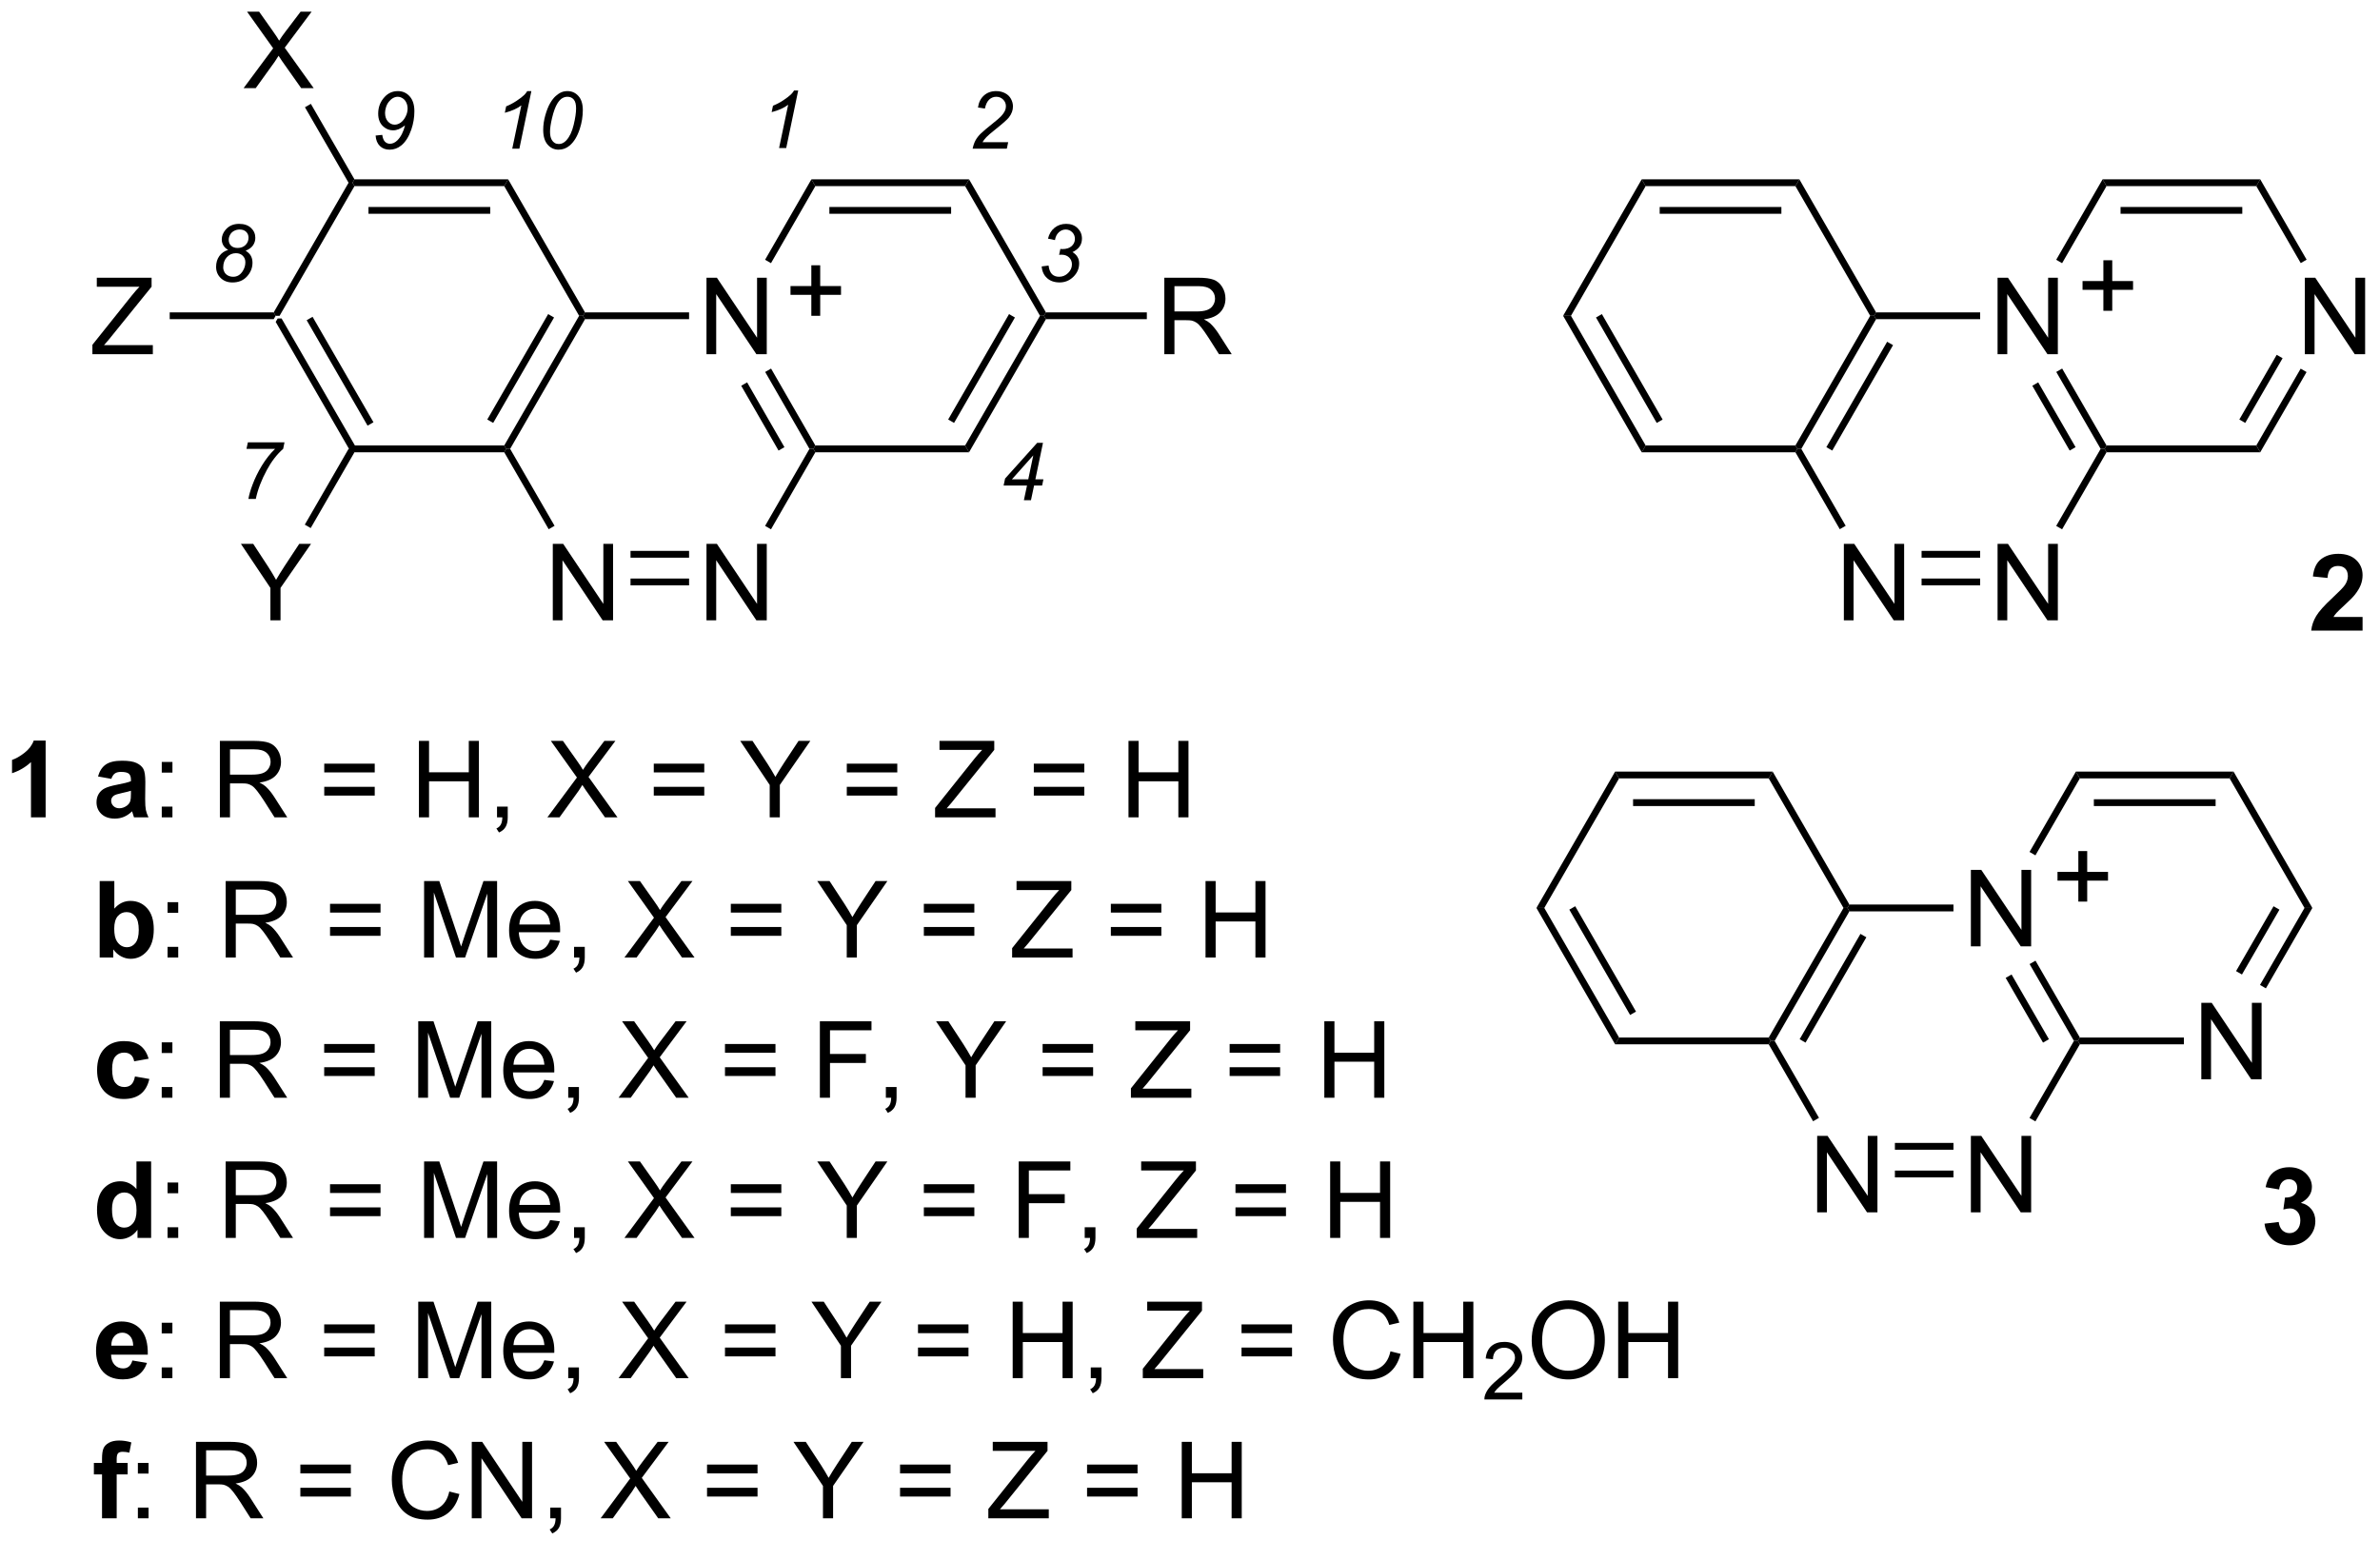 <?xml version="1.0" encoding="UTF-8"?>
<!DOCTYPE svg PUBLIC '-//W3C//DTD SVG 1.0//EN'
          'http://www.w3.org/TR/2001/REC-SVG-20010904/DTD/svg10.dtd'>
<svg stroke-dasharray="none" shape-rendering="auto" xmlns="http://www.w3.org/2000/svg" font-family="'Dialog'" text-rendering="auto" width="90" fill-opacity="1" color-interpolation="auto" color-rendering="auto" preserveAspectRatio="xMidYMid meet" font-size="12px" viewBox="0 0 90 59" fill="black" xmlns:xlink="http://www.w3.org/1999/xlink" stroke="black" image-rendering="auto" stroke-miterlimit="10" stroke-linecap="square" stroke-linejoin="miter" font-style="normal" stroke-width="1" height="59" stroke-dashoffset="0" font-weight="normal" stroke-opacity="1"
><!--Generated by the Batik Graphics2D SVG Generator--><defs id="genericDefs"
  /><g
  ><defs id="defs1"
    ><clipPath clipPathUnits="userSpaceOnUse" id="clipPath1"
      ><path d="M1.284 1.583 L184.526 1.583 L184.526 120.817 L1.284 120.817 L1.284 1.583 Z"
      /></clipPath
      ><clipPath clipPathUnits="userSpaceOnUse" id="clipPath2"
      ><path d="M180.43 243.824 L180.43 359.743 L358.577 359.743 L358.577 243.824 Z"
      /></clipPath
    ></defs
    ><g transform="scale(0.491,0.491) translate(-1.284,-1.583) matrix(1.029,0,0,1.029,-184.307,-249.215)"
    ><path d="M200.995 267.828 L201.142 267.573 L201.437 267.573 L207.044 277.285 L206.897 277.54 L206.602 277.54 ZM203.313 267.701 L207.872 275.596 L208.314 275.341 L203.755 267.446 Z" stroke="none" clip-path="url(#clipPath2)"
    /></g
    ><g transform="matrix(0.505,0,0,0.505,-91.153,-123.18)"
    ><path d="M207.044 277.795 L206.897 277.54 L207.044 277.285 L218.259 277.285 L218.406 277.54 L218.259 277.795 Z" stroke="none" clip-path="url(#clipPath2)"
    /></g
    ><g transform="matrix(0.505,0,0,0.505,-91.153,-123.18)"
    ><path d="M218.701 277.54 L218.406 277.54 L218.259 277.285 L223.866 267.573 L224.161 267.573 L224.308 267.828 ZM217.431 275.596 L221.99 267.701 L221.548 267.446 L216.989 275.341 Z" stroke="none" clip-path="url(#clipPath2)"
    /></g
    ><g transform="matrix(0.505,0,0,0.505,-91.153,-123.18)"
    ><path d="M224.308 267.318 L224.161 267.573 L223.866 267.573 L218.259 257.862 L218.553 257.351 Z" stroke="none" clip-path="url(#clipPath2)"
    /></g
    ><g transform="matrix(0.505,0,0,0.505,-91.153,-123.18)"
    ><path d="M218.553 257.351 L218.259 257.862 L207.044 257.862 L206.897 257.607 L207.044 257.351 ZM217.21 259.423 L208.093 259.423 L208.093 259.933 L217.21 259.933 Z" stroke="none" clip-path="url(#clipPath2)"
    /></g
    ><g transform="matrix(0.505,0,0,0.505,-91.153,-123.18)"
    ><path d="M206.602 257.607 L206.897 257.607 L207.044 257.862 L201.437 267.573 L201.142 267.573 L200.995 267.318 Z" stroke="none" clip-path="url(#clipPath2)"
    /></g
    ><g transform="matrix(0.505,0,0,0.505,-91.153,-123.18)"
    ><path d="M233.404 270.448 L233.404 264.722 L234.183 264.722 L237.191 269.216 L237.191 264.722 L237.917 264.722 L237.917 270.448 L237.139 270.448 L234.131 265.948 L234.131 270.448 L233.404 270.448 Z" stroke="none" clip-path="url(#clipPath2)"
    /></g
    ><g transform="matrix(0.505,0,0,0.505,-91.153,-123.18)"
    ><path d="M224.308 267.828 L224.161 267.573 L224.308 267.318 L232.1 267.318 L232.1 267.828 Z" stroke="none" clip-path="url(#clipPath2)"
    /></g
    ><g transform="matrix(0.505,0,0,0.505,-91.153,-123.18)"
    ><path d="M237.798 271.78 L238.24 271.526 L241.556 277.285 L241.409 277.54 L241.114 277.54 ZM236.004 272.813 L238.799 277.667 L239.241 277.413 L236.446 272.559 Z" stroke="none" clip-path="url(#clipPath2)"
    /></g
    ><g transform="matrix(0.505,0,0,0.505,-91.153,-123.18)"
    ><path d="M241.556 277.795 L241.409 277.54 L241.556 277.285 L252.77 277.285 L253.065 277.795 Z" stroke="none" clip-path="url(#clipPath2)"
    /></g
    ><g transform="matrix(0.505,0,0,0.505,-91.153,-123.18)"
    ><path d="M253.065 277.795 L252.77 277.285 L258.378 267.573 L258.672 267.573 L258.82 267.828 ZM251.943 275.596 L256.501 267.701 L256.059 267.446 L251.501 275.341 Z" stroke="none" clip-path="url(#clipPath2)"
    /></g
    ><g transform="matrix(0.505,0,0,0.505,-91.153,-123.18)"
    ><path d="M258.82 267.318 L258.672 267.573 L258.378 267.573 L252.77 257.862 L253.065 257.351 Z" stroke="none" clip-path="url(#clipPath2)"
    /></g
    ><g transform="matrix(0.505,0,0,0.505,-91.153,-123.18)"
    ><path d="M253.065 257.351 L252.77 257.862 L241.556 257.862 L241.261 257.351 ZM251.722 259.423 L242.606 259.423 L242.606 259.933 L251.722 259.933 Z" stroke="none" clip-path="url(#clipPath2)"
    /></g
    ><g transform="matrix(0.505,0,0,0.505,-91.153,-123.18)"
    ><path d="M241.261 257.351 L241.556 257.862 L238.234 263.631 L237.792 263.376 Z" stroke="none" clip-path="url(#clipPath2)"
    /></g
    ><g transform="matrix(0.505,0,0,0.505,-91.153,-123.18)"
    ><path d="M221.895 290.382 L221.895 284.655 L222.674 284.655 L225.681 289.15 L225.681 284.655 L226.408 284.655 L226.408 290.382 L225.63 290.382 L222.622 285.882 L222.622 290.382 L221.895 290.382 Z" stroke="none" clip-path="url(#clipPath2)"
    /></g
    ><g transform="matrix(0.505,0,0,0.505,-91.153,-123.18)"
    ><path d="M233.404 290.382 L233.404 284.655 L234.183 284.655 L237.191 289.15 L237.191 284.655 L237.917 284.655 L237.917 290.382 L237.139 290.382 L234.131 285.882 L234.131 290.382 L233.404 290.382 Z" stroke="none" clip-path="url(#clipPath2)"
    /></g
    ><g transform="matrix(0.505,0,0,0.505,-91.153,-123.18)"
    ><path d="M218.259 277.795 L218.406 277.54 L218.701 277.54 L222.028 283.303 L221.587 283.558 Z" stroke="none" clip-path="url(#clipPath2)"
    /></g
    ><g transform="matrix(0.505,0,0,0.505,-91.153,-123.18)"
    ><path d="M227.715 287.762 L227.715 287.251 L232.1 287.251 L232.1 287.762 ZM227.715 285.69 L232.1 285.69 L232.1 285.18 L227.715 285.18 Z" stroke="none" clip-path="url(#clipPath2)"
    /></g
    ><g transform="matrix(0.505,0,0,0.505,-91.153,-123.18)"
    ><path d="M238.234 283.564 L237.792 283.309 L241.114 277.54 L241.409 277.54 L241.556 277.795 Z" stroke="none" clip-path="url(#clipPath2)"
    /></g
    ><g transform="matrix(0.505,0,0,0.505,-91.153,-123.18)"
    ><path d="M267.687 270.448 L267.687 264.722 L270.226 264.722 Q270.991 264.722 271.39 264.875 Q271.788 265.029 272.025 265.42 Q272.265 265.81 272.265 266.284 Q272.265 266.894 271.869 267.313 Q271.476 267.729 270.65 267.841 Q270.952 267.987 271.109 268.128 Q271.439 268.433 271.736 268.888 L272.734 270.448 L271.781 270.448 L271.023 269.255 Q270.689 268.74 270.473 268.466 Q270.26 268.193 270.09 268.084 Q269.921 267.974 269.744 267.933 Q269.616 267.904 269.322 267.904 L268.445 267.904 L268.445 270.448 L267.687 270.448 ZM268.445 267.248 L270.072 267.248 Q270.593 267.248 270.885 267.141 Q271.179 267.034 271.33 266.797 Q271.484 266.56 271.484 266.284 Q271.484 265.878 271.187 265.618 Q270.892 265.354 270.257 265.354 L268.445 265.354 L268.445 267.248 Z" stroke="none" clip-path="url(#clipPath2)"
    /></g
    ><g transform="matrix(0.505,0,0,0.505,-91.153,-123.18)"
    ><path d="M258.82 267.828 L258.672 267.573 L258.82 267.318 L266.378 267.318 L266.378 267.828 Z" stroke="none" clip-path="url(#clipPath2)"
    /></g
    ><g transform="matrix(0.505,0,0,0.505,-91.153,-123.18)"
    ><path d="M198.741 250.523 L200.955 247.538 L199.002 244.796 L199.905 244.796 L200.944 246.265 Q201.267 246.721 201.405 246.968 Q201.595 246.656 201.858 246.315 L203.01 244.796 L203.835 244.796 L201.822 247.494 L203.991 250.523 L203.054 250.523 L201.611 248.479 Q201.491 248.304 201.361 248.096 Q201.171 248.408 201.088 248.525 L199.65 250.523 L198.741 250.523 Z" stroke="none" clip-path="url(#clipPath2)"
    /></g
    ><g transform="matrix(0.505,0,0,0.505,-91.153,-123.18)"
    ><path d="M207.044 257.351 L206.897 257.607 L206.602 257.607 L203.336 251.954 L203.778 251.699 Z" stroke="none" clip-path="url(#clipPath2)"
    /></g
    ><g transform="matrix(0.505,0,0,0.505,-91.153,-123.18)"
    ><path d="M200.749 290.382 L200.749 287.954 L198.541 284.655 L199.463 284.655 L200.593 286.382 Q200.905 286.866 201.174 287.35 Q201.431 286.9 201.799 286.337 L202.908 284.655 L203.791 284.655 L201.507 287.954 L201.507 290.382 L200.749 290.382 Z" stroke="none" clip-path="url(#clipPath2)"
    /></g
    ><g transform="matrix(0.505,0,0,0.505,-91.153,-123.18)"
    ><path d="M206.602 277.54 L206.897 277.54 L207.044 277.795 L203.767 283.471 L203.325 283.216 Z" stroke="none" clip-path="url(#clipPath2)"
    /></g
    ><g transform="matrix(0.505,0,0,0.505,-91.153,-123.18)"
    ><path d="M183.918 305.138 L182.821 305.138 L182.821 301 Q182.22 301.562 181.402 301.833 L181.402 300.836 Q181.832 300.695 182.334 300.305 Q182.84 299.911 183.027 299.388 L183.918 299.388 L183.918 305.138 ZM188.837 302.255 L187.84 302.075 Q188.009 301.474 188.418 301.185 Q188.829 300.896 189.637 300.896 Q190.371 300.896 190.73 301.07 Q191.09 301.242 191.236 301.51 Q191.384 301.779 191.384 302.492 L191.371 303.773 Q191.371 304.32 191.423 304.581 Q191.478 304.841 191.621 305.138 L190.535 305.138 Q190.493 305.029 190.431 304.812 Q190.402 304.716 190.392 304.685 Q190.111 304.958 189.79 305.096 Q189.47 305.232 189.105 305.232 Q188.465 305.232 188.095 304.885 Q187.728 304.536 187.728 304.005 Q187.728 303.654 187.894 303.378 Q188.064 303.101 188.366 302.956 Q188.668 302.81 189.238 302.7 Q190.009 302.555 190.306 302.43 L190.306 302.32 Q190.306 302.005 190.15 301.87 Q189.993 301.734 189.559 301.734 Q189.267 301.734 189.103 301.851 Q188.939 301.966 188.837 302.255 ZM190.306 303.146 Q190.095 303.216 189.637 303.315 Q189.181 303.411 189.04 303.505 Q188.824 303.656 188.824 303.891 Q188.824 304.122 188.996 304.292 Q189.168 304.458 189.434 304.458 Q189.73 304.458 190.001 304.263 Q190.199 304.115 190.262 303.898 Q190.306 303.758 190.306 303.365 L190.306 303.146 Z" stroke="none" clip-path="url(#clipPath2)"
    /></g
    ><g transform="matrix(0.505,0,0,0.505,-91.153,-123.18)"
    ><path d="M192.614 301.789 L192.614 300.99 L193.414 300.99 L193.414 301.789 L192.614 301.789 ZM192.614 305.138 L192.614 304.336 L193.414 304.336 L193.414 305.138 L192.614 305.138 ZM196.966 305.138 L196.966 299.411 L199.505 299.411 Q200.271 299.411 200.669 299.565 Q201.068 299.719 201.305 300.109 Q201.544 300.5 201.544 300.974 Q201.544 301.583 201.148 302.003 Q200.755 302.419 199.93 302.531 Q200.232 302.677 200.388 302.818 Q200.719 303.122 201.016 303.578 L202.013 305.138 L201.06 305.138 L200.302 303.945 Q199.969 303.43 199.752 303.156 Q199.539 302.883 199.37 302.773 Q199.2 302.664 199.023 302.622 Q198.896 302.594 198.601 302.594 L197.724 302.594 L197.724 305.138 L196.966 305.138 ZM197.724 301.938 L199.351 301.938 Q199.872 301.938 200.164 301.831 Q200.458 301.724 200.609 301.487 Q200.763 301.25 200.763 300.974 Q200.763 300.568 200.466 300.307 Q200.172 300.044 199.536 300.044 L197.724 300.044 L197.724 301.938 ZM208.562 301.771 L204.781 301.771 L204.781 301.115 L208.562 301.115 L208.562 301.771 ZM208.562 303.508 L204.781 303.508 L204.781 302.851 L208.562 302.851 L208.562 303.508 ZM211.871 305.138 L211.871 299.411 L212.629 299.411 L212.629 301.763 L215.605 301.763 L215.605 299.411 L216.363 299.411 L216.363 305.138 L215.605 305.138 L215.605 302.438 L212.629 302.438 L212.629 305.138 L211.871 305.138 ZM217.719 305.138 L217.719 304.336 L218.521 304.336 L218.521 305.138 Q218.521 305.581 218.364 305.851 Q218.208 306.122 217.867 306.271 L217.672 305.971 Q217.896 305.872 218 305.682 Q218.107 305.495 218.117 305.138 L217.719 305.138 ZM221.489 305.138 L223.703 302.154 L221.75 299.411 L222.654 299.411 L223.693 300.88 Q224.016 301.336 224.154 301.583 Q224.344 301.271 224.607 300.93 L225.758 299.411 L226.583 299.411 L224.57 302.109 L226.739 305.138 L225.802 305.138 L224.359 303.094 Q224.239 302.919 224.109 302.711 Q223.919 303.023 223.836 303.141 L222.398 305.138 L221.489 305.138 ZM233.238 301.771 L229.457 301.771 L229.457 301.115 L233.238 301.115 L233.238 301.771 ZM233.238 303.508 L229.457 303.508 L229.457 302.851 L233.238 302.851 L233.238 303.508 ZM238.138 305.138 L238.138 302.711 L235.93 299.411 L236.851 299.411 L237.982 301.138 Q238.294 301.622 238.562 302.107 Q238.82 301.656 239.187 301.094 L240.297 299.411 L241.18 299.411 L238.896 302.711 L238.896 305.138 L238.138 305.138 ZM247.691 301.771 L243.91 301.771 L243.91 301.115 L247.691 301.115 L247.691 301.771 ZM247.691 303.508 L243.91 303.508 L243.91 302.851 L247.691 302.851 L247.691 303.508 ZM250.521 305.138 L250.521 304.435 L253.453 300.766 Q253.766 300.375 254.047 300.086 L250.851 300.086 L250.851 299.411 L254.953 299.411 L254.953 300.086 L251.739 304.06 L251.391 304.461 L255.047 304.461 L255.047 305.138 L250.521 305.138 ZM261.695 301.771 L257.914 301.771 L257.914 301.115 L261.695 301.115 L261.695 301.771 ZM261.695 303.508 L257.914 303.508 L257.914 302.851 L261.695 302.851 L261.695 303.508 ZM265.004 305.138 L265.004 299.411 L265.762 299.411 L265.762 301.763 L268.738 301.763 L268.738 299.411 L269.496 299.411 L269.496 305.138 L268.738 305.138 L268.738 302.438 L265.762 302.438 L265.762 305.138 L265.004 305.138 Z" stroke="none" clip-path="url(#clipPath2)"
    /></g
    ><g transform="matrix(0.505,0,0,0.505,-91.153,-123.18)"
    ><path d="M187.966 315.638 L187.966 309.911 L189.062 309.911 L189.062 311.974 Q189.57 311.396 190.266 311.396 Q191.023 311.396 191.518 311.945 Q192.016 312.492 192.016 313.521 Q192.016 314.583 191.51 315.159 Q191.005 315.732 190.281 315.732 Q189.927 315.732 189.581 315.555 Q189.234 315.375 188.984 315.029 L188.984 315.638 L187.966 315.638 ZM189.055 313.474 Q189.055 314.117 189.258 314.427 Q189.544 314.865 190.016 314.865 Q190.38 314.865 190.635 314.555 Q190.891 314.242 190.891 313.575 Q190.891 312.865 190.633 312.55 Q190.375 312.234 189.974 312.234 Q189.578 312.234 189.315 312.542 Q189.055 312.849 189.055 313.474 Z" stroke="none" clip-path="url(#clipPath2)"
    /></g
    ><g transform="matrix(0.505,0,0,0.505,-91.153,-123.18)"
    ><path d="M193.048 312.289 L193.048 311.49 L193.847 311.49 L193.847 312.289 L193.048 312.289 ZM193.048 315.638 L193.048 314.836 L193.847 314.836 L193.847 315.638 L193.048 315.638 ZM197.4 315.638 L197.4 309.911 L199.939 309.911 Q200.704 309.911 201.103 310.065 Q201.501 310.219 201.738 310.609 Q201.978 311 201.978 311.474 Q201.978 312.083 201.582 312.503 Q201.189 312.919 200.363 313.031 Q200.665 313.177 200.821 313.318 Q201.152 313.622 201.449 314.078 L202.446 315.638 L201.493 315.638 L200.736 314.445 Q200.402 313.93 200.186 313.656 Q199.972 313.383 199.803 313.273 Q199.634 313.164 199.457 313.122 Q199.329 313.094 199.035 313.094 L198.157 313.094 L198.157 315.638 L197.4 315.638 ZM198.157 312.438 L199.785 312.438 Q200.306 312.438 200.597 312.331 Q200.892 312.224 201.043 311.987 Q201.196 311.75 201.196 311.474 Q201.196 311.068 200.9 310.807 Q200.605 310.544 199.97 310.544 L198.157 310.544 L198.157 312.438 ZM208.996 312.271 L205.215 312.271 L205.215 311.615 L208.996 311.615 L208.996 312.271 ZM208.996 314.008 L205.215 314.008 L205.215 313.351 L208.996 313.351 L208.996 314.008 ZM212.258 315.638 L212.258 309.911 L213.398 309.911 L214.755 313.966 Q214.943 314.531 215.029 314.812 Q215.125 314.5 215.333 313.896 L216.703 309.911 L217.724 309.911 L217.724 315.638 L216.992 315.638 L216.992 310.844 L215.328 315.638 L214.646 315.638 L212.989 310.763 L212.989 315.638 L212.258 315.638 ZM221.695 314.302 L222.422 314.391 Q222.25 315.029 221.784 315.38 Q221.32 315.732 220.599 315.732 Q219.687 315.732 219.154 315.172 Q218.622 314.609 218.622 313.599 Q218.622 312.552 219.161 311.974 Q219.7 311.396 220.56 311.396 Q221.391 311.396 221.917 311.964 Q222.445 312.529 222.445 313.555 Q222.445 313.617 222.443 313.742 L219.349 313.742 Q219.388 314.427 219.734 314.792 Q220.083 315.154 220.601 315.154 Q220.989 315.154 221.263 314.95 Q221.536 314.747 221.695 314.302 ZM219.388 313.164 L221.703 313.164 Q221.656 312.641 221.437 312.38 Q221.101 311.974 220.568 311.974 Q220.083 311.974 219.752 312.3 Q219.422 312.622 219.388 313.164 ZM223.488 315.638 L223.488 314.836 L224.29 314.836 L224.29 315.638 Q224.29 316.081 224.134 316.351 Q223.978 316.622 223.637 316.771 L223.441 316.471 Q223.665 316.372 223.769 316.182 Q223.876 315.995 223.887 315.638 L223.488 315.638 ZM227.259 315.638 L229.472 312.654 L227.519 309.911 L228.423 309.911 L229.462 311.38 Q229.785 311.836 229.923 312.083 Q230.113 311.771 230.376 311.43 L231.527 309.911 L232.353 309.911 L230.34 312.609 L232.509 315.638 L231.571 315.638 L230.129 313.594 Q230.009 313.419 229.879 313.211 Q229.689 313.523 229.605 313.641 L228.168 315.638 L227.259 315.638 ZM239.008 312.271 L235.226 312.271 L235.226 311.615 L239.008 311.615 L239.008 312.271 ZM239.008 314.008 L235.226 314.008 L235.226 313.351 L239.008 313.351 L239.008 314.008 ZM243.907 315.638 L243.907 313.211 L241.699 309.911 L242.621 309.911 L243.751 311.638 Q244.064 312.122 244.332 312.607 Q244.59 312.156 244.957 311.594 L246.066 309.911 L246.949 309.911 L244.665 313.211 L244.665 315.638 L243.907 315.638 ZM253.461 312.271 L249.68 312.271 L249.68 311.615 L253.461 311.615 L253.461 312.271 ZM253.461 314.008 L249.68 314.008 L249.68 313.351 L253.461 313.351 L253.461 314.008 ZM256.29 315.638 L256.29 314.935 L259.223 311.266 Q259.535 310.875 259.816 310.586 L256.621 310.586 L256.621 309.911 L260.723 309.911 L260.723 310.586 L257.509 314.56 L257.16 314.961 L260.816 314.961 L260.816 315.638 L256.29 315.638 ZM267.465 312.271 L263.683 312.271 L263.683 311.615 L267.465 311.615 L267.465 312.271 ZM267.465 314.008 L263.683 314.008 L263.683 313.351 L267.465 313.351 L267.465 314.008 ZM270.773 315.638 L270.773 309.911 L271.531 309.911 L271.531 312.263 L274.508 312.263 L274.508 309.911 L275.265 309.911 L275.265 315.638 L274.508 315.638 L274.508 312.938 L271.531 312.938 L271.531 315.638 L270.773 315.638 Z" stroke="none" clip-path="url(#clipPath2)"
    /></g
    ><g transform="matrix(0.505,0,0,0.505,-91.153,-123.18)"
    ><path d="M191.63 323.216 L190.547 323.411 Q190.492 323.086 190.299 322.922 Q190.107 322.758 189.797 322.758 Q189.388 322.758 189.143 323.042 Q188.898 323.325 188.898 323.99 Q188.898 324.726 189.146 325.031 Q189.396 325.336 189.812 325.336 Q190.125 325.336 190.323 325.159 Q190.523 324.982 190.607 324.547 L191.685 324.732 Q191.516 325.474 191.039 325.854 Q190.562 326.232 189.763 326.232 Q188.851 326.232 188.31 325.659 Q187.771 325.083 187.771 324.068 Q187.771 323.039 188.312 322.469 Q188.857 321.896 189.781 321.896 Q190.539 321.896 190.987 322.221 Q191.435 322.547 191.63 323.216 Z" stroke="none" clip-path="url(#clipPath2)"
    /></g
    ><g transform="matrix(0.505,0,0,0.505,-91.153,-123.18)"
    ><path d="M192.611 322.789 L192.611 321.99 L193.41 321.99 L193.41 322.789 L192.611 322.789 ZM192.611 326.138 L192.611 325.336 L193.41 325.336 L193.41 326.138 L192.611 326.138 ZM196.962 326.138 L196.962 320.411 L199.501 320.411 Q200.267 320.411 200.665 320.565 Q201.064 320.719 201.301 321.109 Q201.54 321.5 201.54 321.974 Q201.54 322.583 201.144 323.003 Q200.751 323.419 199.926 323.531 Q200.228 323.677 200.384 323.818 Q200.715 324.122 201.012 324.578 L202.009 326.138 L201.056 326.138 L200.298 324.945 Q199.965 324.43 199.749 324.156 Q199.535 323.883 199.366 323.773 Q199.196 323.664 199.019 323.622 Q198.892 323.594 198.597 323.594 L197.72 323.594 L197.72 326.138 L196.962 326.138 ZM197.72 322.938 L199.347 322.938 Q199.868 322.938 200.16 322.831 Q200.454 322.724 200.605 322.487 Q200.759 322.25 200.759 321.974 Q200.759 321.568 200.462 321.307 Q200.168 321.044 199.532 321.044 L197.72 321.044 L197.72 322.938 ZM208.559 322.771 L204.777 322.771 L204.777 322.115 L208.559 322.115 L208.559 322.771 ZM208.559 324.508 L204.777 324.508 L204.777 323.851 L208.559 323.851 L208.559 324.508 ZM211.82 326.138 L211.82 320.411 L212.961 320.411 L214.318 324.466 Q214.505 325.031 214.591 325.312 Q214.687 325 214.896 324.396 L216.266 320.411 L217.286 320.411 L217.286 326.138 L216.555 326.138 L216.555 321.344 L214.891 326.138 L214.208 326.138 L212.552 321.263 L212.552 326.138 L211.82 326.138 ZM221.258 324.802 L221.984 324.891 Q221.812 325.529 221.346 325.88 Q220.883 326.232 220.161 326.232 Q219.25 326.232 218.716 325.672 Q218.185 325.109 218.185 324.099 Q218.185 323.052 218.724 322.474 Q219.263 321.896 220.122 321.896 Q220.953 321.896 221.479 322.464 Q222.008 323.029 222.008 324.055 Q222.008 324.117 222.005 324.242 L218.911 324.242 Q218.95 324.927 219.297 325.292 Q219.646 325.654 220.164 325.654 Q220.552 325.654 220.825 325.45 Q221.099 325.247 221.258 324.802 ZM218.95 323.664 L221.266 323.664 Q221.219 323.141 221 322.88 Q220.664 322.474 220.13 322.474 Q219.646 322.474 219.315 322.8 Q218.984 323.122 218.95 323.664 ZM223.051 326.138 L223.051 325.336 L223.853 325.336 L223.853 326.138 Q223.853 326.581 223.696 326.851 Q223.54 327.122 223.199 327.271 L223.004 326.971 Q223.228 326.872 223.332 326.682 Q223.439 326.495 223.449 326.138 L223.051 326.138 ZM226.821 326.138 L229.035 323.154 L227.082 320.411 L227.986 320.411 L229.025 321.88 Q229.347 322.336 229.486 322.583 Q229.676 322.271 229.939 321.93 L231.09 320.411 L231.915 320.411 L229.902 323.109 L232.071 326.138 L231.134 326.138 L229.691 324.094 Q229.571 323.919 229.441 323.711 Q229.251 324.023 229.168 324.141 L227.73 326.138 L226.821 326.138 ZM238.57 322.771 L234.789 322.771 L234.789 322.115 L238.57 322.115 L238.57 322.771 ZM238.57 324.508 L234.789 324.508 L234.789 323.851 L238.57 323.851 L238.57 324.508 ZM241.894 326.138 L241.894 320.411 L245.759 320.411 L245.759 321.086 L242.652 321.086 L242.652 322.859 L245.34 322.859 L245.34 323.536 L242.652 323.536 L242.652 326.138 L241.894 326.138 ZM246.836 326.138 L246.836 325.336 L247.638 325.336 L247.638 326.138 Q247.638 326.581 247.482 326.851 Q247.325 327.122 246.984 327.271 L246.789 326.971 Q247.013 326.872 247.117 326.682 Q247.224 326.495 247.234 326.138 L246.836 326.138 ZM252.802 326.138 L252.802 323.711 L250.594 320.411 L251.516 320.411 L252.646 322.138 Q252.958 322.622 253.226 323.107 Q253.484 322.656 253.851 322.094 L254.961 320.411 L255.844 320.411 L253.56 323.711 L253.56 326.138 L252.802 326.138 ZM262.355 322.771 L258.574 322.771 L258.574 322.115 L262.355 322.115 L262.355 322.771 ZM262.355 324.508 L258.574 324.508 L258.574 323.851 L262.355 323.851 L262.355 324.508 ZM265.185 326.138 L265.185 325.435 L268.117 321.766 Q268.43 321.375 268.711 321.086 L265.515 321.086 L265.515 320.411 L269.617 320.411 L269.617 321.086 L266.404 325.06 L266.055 325.461 L269.711 325.461 L269.711 326.138 L265.185 326.138 ZM276.359 322.771 L272.578 322.771 L272.578 322.115 L276.359 322.115 L276.359 322.771 ZM276.359 324.508 L272.578 324.508 L272.578 323.851 L276.359 323.851 L276.359 324.508 ZM279.668 326.138 L279.668 320.411 L280.426 320.411 L280.426 322.763 L283.402 322.763 L283.402 320.411 L284.16 320.411 L284.16 326.138 L283.402 326.138 L283.402 323.438 L280.426 323.438 L280.426 326.138 L279.668 326.138 Z" stroke="none" clip-path="url(#clipPath2)"
    /></g
    ><g transform="matrix(0.505,0,0,0.505,-91.153,-123.18)"
    ><path d="M191.818 336.638 L190.797 336.638 L190.797 336.029 Q190.544 336.383 190.198 336.557 Q189.851 336.732 189.5 336.732 Q188.786 336.732 188.276 336.156 Q187.766 335.578 187.766 334.547 Q187.766 333.492 188.26 332.945 Q188.758 332.396 189.516 332.396 Q190.211 332.396 190.719 332.974 L190.719 330.911 L191.818 330.911 L191.818 336.638 ZM188.888 334.474 Q188.888 335.138 189.07 335.435 Q189.336 335.865 189.812 335.865 Q190.193 335.865 190.458 335.542 Q190.724 335.219 190.724 334.578 Q190.724 333.865 190.466 333.55 Q190.208 333.234 189.805 333.234 Q189.414 333.234 189.151 333.547 Q188.888 333.857 188.888 334.474 Z" stroke="none" clip-path="url(#clipPath2)"
    /></g
    ><g transform="matrix(0.505,0,0,0.505,-91.153,-123.18)"
    ><path d="M193.048 333.289 L193.048 332.49 L193.847 332.49 L193.847 333.289 L193.048 333.289 ZM193.048 336.638 L193.048 335.836 L193.847 335.836 L193.847 336.638 L193.048 336.638 ZM197.4 336.638 L197.4 330.911 L199.939 330.911 Q200.704 330.911 201.103 331.065 Q201.501 331.219 201.738 331.609 Q201.978 332 201.978 332.474 Q201.978 333.083 201.582 333.503 Q201.189 333.919 200.363 334.031 Q200.665 334.177 200.821 334.318 Q201.152 334.622 201.449 335.078 L202.446 336.638 L201.493 336.638 L200.736 335.445 Q200.402 334.93 200.186 334.656 Q199.972 334.383 199.803 334.273 Q199.634 334.164 199.457 334.122 Q199.329 334.094 199.035 334.094 L198.157 334.094 L198.157 336.638 L197.4 336.638 ZM198.157 333.438 L199.785 333.438 Q200.306 333.438 200.597 333.331 Q200.892 333.224 201.043 332.987 Q201.196 332.75 201.196 332.474 Q201.196 332.068 200.9 331.807 Q200.605 331.544 199.97 331.544 L198.157 331.544 L198.157 333.438 ZM208.996 333.271 L205.215 333.271 L205.215 332.615 L208.996 332.615 L208.996 333.271 ZM208.996 335.008 L205.215 335.008 L205.215 334.351 L208.996 334.351 L208.996 335.008 ZM212.258 336.638 L212.258 330.911 L213.398 330.911 L214.755 334.966 Q214.943 335.531 215.029 335.812 Q215.125 335.5 215.333 334.896 L216.703 330.911 L217.724 330.911 L217.724 336.638 L216.992 336.638 L216.992 331.844 L215.328 336.638 L214.646 336.638 L212.989 331.763 L212.989 336.638 L212.258 336.638 ZM221.695 335.302 L222.422 335.391 Q222.25 336.029 221.784 336.38 Q221.32 336.732 220.599 336.732 Q219.687 336.732 219.154 336.172 Q218.622 335.609 218.622 334.599 Q218.622 333.552 219.161 332.974 Q219.7 332.396 220.56 332.396 Q221.391 332.396 221.917 332.964 Q222.445 333.529 222.445 334.555 Q222.445 334.617 222.443 334.742 L219.349 334.742 Q219.388 335.427 219.734 335.792 Q220.083 336.154 220.601 336.154 Q220.989 336.154 221.263 335.95 Q221.536 335.747 221.695 335.302 ZM219.388 334.164 L221.703 334.164 Q221.656 333.641 221.437 333.38 Q221.101 332.974 220.568 332.974 Q220.083 332.974 219.752 333.3 Q219.422 333.622 219.388 334.164 ZM223.488 336.638 L223.488 335.836 L224.29 335.836 L224.29 336.638 Q224.29 337.081 224.134 337.351 Q223.978 337.622 223.637 337.771 L223.441 337.471 Q223.665 337.372 223.769 337.182 Q223.876 336.995 223.887 336.638 L223.488 336.638 ZM227.259 336.638 L229.472 333.654 L227.519 330.911 L228.423 330.911 L229.462 332.38 Q229.785 332.836 229.923 333.083 Q230.113 332.771 230.376 332.43 L231.527 330.911 L232.353 330.911 L230.34 333.609 L232.509 336.638 L231.571 336.638 L230.129 334.594 Q230.009 334.419 229.879 334.211 Q229.689 334.523 229.605 334.641 L228.168 336.638 L227.259 336.638 ZM239.008 333.271 L235.226 333.271 L235.226 332.615 L239.008 332.615 L239.008 333.271 ZM239.008 335.008 L235.226 335.008 L235.226 334.351 L239.008 334.351 L239.008 335.008 ZM243.907 336.638 L243.907 334.211 L241.699 330.911 L242.621 330.911 L243.751 332.638 Q244.064 333.122 244.332 333.607 Q244.59 333.156 244.957 332.594 L246.066 330.911 L246.949 330.911 L244.665 334.211 L244.665 336.638 L243.907 336.638 ZM253.461 333.271 L249.68 333.271 L249.68 332.615 L253.461 332.615 L253.461 333.271 ZM253.461 335.008 L249.68 335.008 L249.68 334.351 L253.461 334.351 L253.461 335.008 ZM256.785 336.638 L256.785 330.911 L260.65 330.911 L260.65 331.586 L257.543 331.586 L257.543 333.359 L260.23 333.359 L260.23 334.036 L257.543 334.036 L257.543 336.638 L256.785 336.638 ZM261.726 336.638 L261.726 335.836 L262.529 335.836 L262.529 336.638 Q262.529 337.081 262.372 337.351 Q262.216 337.622 261.875 337.771 L261.68 337.471 Q261.904 337.372 262.008 337.182 Q262.115 336.995 262.125 336.638 L261.726 336.638 ZM265.622 336.638 L265.622 335.935 L268.555 332.266 Q268.867 331.875 269.148 331.586 L265.953 331.586 L265.953 330.911 L270.055 330.911 L270.055 331.586 L266.841 335.56 L266.492 335.961 L270.148 335.961 L270.148 336.638 L265.622 336.638 ZM276.797 333.271 L273.015 333.271 L273.015 332.615 L276.797 332.615 L276.797 333.271 ZM276.797 335.008 L273.015 335.008 L273.015 334.351 L276.797 334.351 L276.797 335.008 ZM280.105 336.638 L280.105 330.911 L280.863 330.911 L280.863 333.263 L283.84 333.263 L283.84 330.911 L284.598 330.911 L284.598 336.638 L283.84 336.638 L283.84 333.938 L280.863 333.938 L280.863 336.638 L280.105 336.638 Z" stroke="none" clip-path="url(#clipPath2)"
    /></g
    ><g transform="matrix(0.505,0,0,0.505,-91.153,-123.18)"
    ><path d="M190.414 345.818 L191.508 346 Q191.297 346.601 190.841 346.917 Q190.388 347.232 189.703 347.232 Q188.622 347.232 188.101 346.523 Q187.693 345.958 187.693 345.094 Q187.693 344.062 188.232 343.479 Q188.771 342.896 189.594 342.896 Q190.521 342.896 191.055 343.508 Q191.591 344.117 191.568 345.38 L188.818 345.38 Q188.828 345.867 189.081 346.141 Q189.336 346.411 189.716 346.411 Q189.974 346.411 190.148 346.271 Q190.325 346.13 190.414 345.818 ZM190.476 344.708 Q190.466 344.232 190.232 343.984 Q189.997 343.734 189.661 343.734 Q189.302 343.734 189.068 343.997 Q188.833 344.258 188.836 344.708 L190.476 344.708 Z" stroke="none" clip-path="url(#clipPath2)"
    /></g
    ><g transform="matrix(0.505,0,0,0.505,-91.153,-123.18)"
    ><path d="M192.611 343.789 L192.611 342.99 L193.41 342.99 L193.41 343.789 L192.611 343.789 ZM192.611 347.138 L192.611 346.336 L193.41 346.336 L193.41 347.138 L192.611 347.138 ZM196.962 347.138 L196.962 341.411 L199.501 341.411 Q200.267 341.411 200.665 341.565 Q201.064 341.719 201.301 342.109 Q201.54 342.5 201.54 342.974 Q201.54 343.583 201.144 344.003 Q200.751 344.419 199.926 344.531 Q200.228 344.677 200.384 344.818 Q200.715 345.122 201.012 345.578 L202.009 347.138 L201.056 347.138 L200.298 345.945 Q199.965 345.43 199.749 345.156 Q199.535 344.883 199.366 344.773 Q199.196 344.664 199.019 344.622 Q198.892 344.594 198.597 344.594 L197.72 344.594 L197.72 347.138 L196.962 347.138 ZM197.72 343.938 L199.347 343.938 Q199.868 343.938 200.16 343.831 Q200.454 343.724 200.605 343.487 Q200.759 343.25 200.759 342.974 Q200.759 342.568 200.462 342.307 Q200.168 342.044 199.532 342.044 L197.72 342.044 L197.72 343.938 ZM208.559 343.771 L204.777 343.771 L204.777 343.115 L208.559 343.115 L208.559 343.771 ZM208.559 345.508 L204.777 345.508 L204.777 344.851 L208.559 344.851 L208.559 345.508 ZM211.82 347.138 L211.82 341.411 L212.961 341.411 L214.318 345.466 Q214.505 346.031 214.591 346.312 Q214.687 346 214.896 345.396 L216.266 341.411 L217.286 341.411 L217.286 347.138 L216.555 347.138 L216.555 342.344 L214.891 347.138 L214.208 347.138 L212.552 342.263 L212.552 347.138 L211.82 347.138 ZM221.258 345.802 L221.984 345.891 Q221.812 346.529 221.346 346.88 Q220.883 347.232 220.161 347.232 Q219.25 347.232 218.716 346.672 Q218.185 346.109 218.185 345.099 Q218.185 344.052 218.724 343.474 Q219.263 342.896 220.122 342.896 Q220.953 342.896 221.479 343.464 Q222.008 344.029 222.008 345.055 Q222.008 345.117 222.005 345.242 L218.911 345.242 Q218.95 345.927 219.297 346.292 Q219.646 346.654 220.164 346.654 Q220.552 346.654 220.825 346.45 Q221.099 346.247 221.258 345.802 ZM218.95 344.664 L221.266 344.664 Q221.219 344.141 221 343.88 Q220.664 343.474 220.13 343.474 Q219.646 343.474 219.315 343.8 Q218.984 344.122 218.95 344.664 ZM223.051 347.138 L223.051 346.336 L223.853 346.336 L223.853 347.138 Q223.853 347.581 223.696 347.851 Q223.54 348.122 223.199 348.271 L223.004 347.971 Q223.228 347.872 223.332 347.682 Q223.439 347.495 223.449 347.138 L223.051 347.138 ZM226.821 347.138 L229.035 344.154 L227.082 341.411 L227.986 341.411 L229.025 342.88 Q229.347 343.336 229.486 343.583 Q229.676 343.271 229.939 342.93 L231.09 341.411 L231.915 341.411 L229.902 344.109 L232.071 347.138 L231.134 347.138 L229.691 345.094 Q229.571 344.919 229.441 344.711 Q229.251 345.023 229.168 345.141 L227.73 347.138 L226.821 347.138 ZM238.57 343.771 L234.789 343.771 L234.789 343.115 L238.57 343.115 L238.57 343.771 ZM238.57 345.508 L234.789 345.508 L234.789 344.851 L238.57 344.851 L238.57 345.508 ZM243.47 347.138 L243.47 344.711 L241.262 341.411 L242.184 341.411 L243.314 343.138 Q243.626 343.622 243.894 344.107 Q244.152 343.656 244.519 343.094 L245.629 341.411 L246.512 341.411 L244.228 344.711 L244.228 347.138 L243.47 347.138 ZM253.023 343.771 L249.242 343.771 L249.242 343.115 L253.023 343.115 L253.023 343.771 ZM253.023 345.508 L249.242 345.508 L249.242 344.851 L253.023 344.851 L253.023 345.508 ZM256.332 347.138 L256.332 341.411 L257.09 341.411 L257.09 343.763 L260.066 343.763 L260.066 341.411 L260.824 341.411 L260.824 347.138 L260.066 347.138 L260.066 344.438 L257.09 344.438 L257.09 347.138 L256.332 347.138 ZM262.18 347.138 L262.18 346.336 L262.982 346.336 L262.982 347.138 Q262.982 347.581 262.825 347.851 Q262.669 348.122 262.328 348.271 L262.133 347.971 Q262.357 347.872 262.461 347.682 Q262.568 347.495 262.578 347.138 L262.18 347.138 ZM266.075 347.138 L266.075 346.435 L269.008 342.766 Q269.32 342.375 269.601 342.086 L266.406 342.086 L266.406 341.411 L270.508 341.411 L270.508 342.086 L267.294 346.06 L266.945 346.461 L270.601 346.461 L270.601 347.138 L266.075 347.138 ZM277.25 343.771 L273.469 343.771 L273.469 343.115 L277.25 343.115 L277.25 343.771 ZM277.25 345.508 L273.469 345.508 L273.469 344.851 L277.25 344.851 L277.25 345.508 ZM284.621 345.13 L285.379 345.32 Q285.142 346.255 284.522 346.747 Q283.902 347.237 283.009 347.237 Q282.082 347.237 281.501 346.859 Q280.923 346.482 280.618 345.768 Q280.316 345.052 280.316 344.232 Q280.316 343.336 280.657 342.672 Q281.001 342.005 281.631 341.659 Q282.262 341.312 283.019 341.312 Q283.879 341.312 284.465 341.75 Q285.051 342.188 285.282 342.982 L284.535 343.156 Q284.337 342.531 283.957 342.247 Q283.579 341.961 283.004 341.961 Q282.345 341.961 281.9 342.279 Q281.457 342.594 281.277 343.128 Q281.098 343.661 281.098 344.226 Q281.098 344.958 281.311 345.503 Q281.525 346.047 281.973 346.318 Q282.423 346.586 282.947 346.586 Q283.582 346.586 284.022 346.219 Q284.465 345.851 284.621 345.13 ZM286.336 347.138 L286.336 341.411 L287.094 341.411 L287.094 343.763 L290.07 343.763 L290.07 341.411 L290.828 341.411 L290.828 347.138 L290.07 347.138 L290.07 344.438 L287.094 344.438 L287.094 347.138 L286.336 347.138 Z" stroke="none" clip-path="url(#clipPath2)"
    /></g
    ><g transform="matrix(0.505,0,0,0.505,-91.153,-123.18)"
    ><path d="M294.494 348.23 L294.494 348.738 L291.654 348.738 Q291.648 348.547 291.717 348.371 Q291.824 348.082 292.062 347.8 Q292.303 347.519 292.754 347.15 Q293.453 346.576 293.699 346.24 Q293.945 345.904 293.945 345.605 Q293.945 345.293 293.721 345.078 Q293.498 344.861 293.137 344.861 Q292.756 344.861 292.527 345.09 Q292.299 345.318 292.297 345.722 L291.754 345.668 Q291.81 345.06 292.174 344.744 Q292.537 344.425 293.148 344.425 Q293.767 344.425 294.127 344.769 Q294.488 345.111 294.488 345.617 Q294.488 345.875 294.383 346.125 Q294.277 346.373 294.031 346.648 Q293.787 346.924 293.219 347.404 Q292.744 347.803 292.609 347.945 Q292.474 348.088 292.387 348.23 L294.494 348.23 Z" stroke="none" clip-path="url(#clipPath2)"
    /></g
    ><g transform="matrix(0.505,0,0,0.505,-91.153,-123.18)"
    ><path d="M295.197 344.349 Q295.197 342.922 295.963 342.117 Q296.729 341.31 297.94 341.31 Q298.731 341.31 299.367 341.69 Q300.005 342.068 300.338 342.745 Q300.674 343.422 300.674 344.281 Q300.674 345.154 300.322 345.841 Q299.971 346.529 299.325 346.883 Q298.682 347.237 297.934 347.237 Q297.127 347.237 296.489 346.846 Q295.854 346.453 295.526 345.779 Q295.197 345.101 295.197 344.349 ZM295.979 344.359 Q295.979 345.396 296.533 345.992 Q297.091 346.586 297.932 346.586 Q298.786 346.586 299.338 345.984 Q299.893 345.383 299.893 344.279 Q299.893 343.578 299.656 343.057 Q299.419 342.536 298.963 342.25 Q298.51 341.961 297.942 341.961 Q297.137 341.961 296.557 342.516 Q295.979 343.068 295.979 344.359 ZM301.673 347.138 L301.673 341.411 L302.43 341.411 L302.43 343.763 L305.407 343.763 L305.407 341.411 L306.165 341.411 L306.165 347.138 L305.407 347.138 L305.407 344.438 L302.43 344.438 L302.43 347.138 L301.673 347.138 Z" stroke="none" clip-path="url(#clipPath2)"
    /></g
    ><g transform="matrix(0.505,0,0,0.505,-91.153,-123.18)"
    ><path d="M187.531 353.49 L188.141 353.49 L188.141 353.177 Q188.141 352.654 188.252 352.396 Q188.364 352.138 188.661 351.976 Q188.961 351.812 189.419 351.812 Q189.888 351.812 190.336 351.953 L190.187 352.719 Q189.927 352.656 189.685 352.656 Q189.445 352.656 189.341 352.768 Q189.239 352.88 189.239 353.195 L189.239 353.49 L190.06 353.49 L190.06 354.351 L189.239 354.351 L189.239 357.638 L188.141 357.638 L188.141 354.351 L187.531 354.351 L187.531 353.49 Z" stroke="none" clip-path="url(#clipPath2)"
    /></g
    ><g transform="matrix(0.505,0,0,0.505,-91.153,-123.18)"
    ><path d="M190.826 354.289 L190.826 353.49 L191.625 353.49 L191.625 354.289 L190.826 354.289 ZM190.826 357.638 L190.826 356.836 L191.625 356.836 L191.625 357.638 L190.826 357.638 ZM195.177 357.638 L195.177 351.911 L197.716 351.911 Q198.482 351.911 198.88 352.065 Q199.279 352.219 199.516 352.609 Q199.755 353 199.755 353.474 Q199.755 354.083 199.359 354.503 Q198.966 354.919 198.141 355.031 Q198.443 355.177 198.599 355.318 Q198.93 355.622 199.226 356.078 L200.224 357.638 L199.271 357.638 L198.513 356.445 Q198.18 355.93 197.964 355.656 Q197.75 355.383 197.581 355.273 Q197.411 355.164 197.234 355.122 Q197.107 355.094 196.812 355.094 L195.935 355.094 L195.935 357.638 L195.177 357.638 ZM195.935 354.438 L197.562 354.438 Q198.083 354.438 198.375 354.331 Q198.669 354.224 198.82 353.987 Q198.974 353.75 198.974 353.474 Q198.974 353.068 198.677 352.807 Q198.383 352.544 197.747 352.544 L195.935 352.544 L195.935 354.438 ZM206.773 354.271 L202.992 354.271 L202.992 353.615 L206.773 353.615 L206.773 354.271 ZM206.773 356.008 L202.992 356.008 L202.992 355.351 L206.773 355.351 L206.773 356.008 ZM214.144 355.63 L214.902 355.82 Q214.665 356.755 214.046 357.247 Q213.426 357.737 212.532 357.737 Q211.605 357.737 211.025 357.359 Q210.446 356.982 210.142 356.268 Q209.84 355.552 209.84 354.732 Q209.84 353.836 210.181 353.172 Q210.525 352.505 211.155 352.159 Q211.785 351.812 212.543 351.812 Q213.402 351.812 213.988 352.25 Q214.574 352.688 214.806 353.482 L214.059 353.656 Q213.861 353.031 213.48 352.747 Q213.103 352.461 212.527 352.461 Q211.868 352.461 211.423 352.779 Q210.98 353.094 210.801 353.628 Q210.621 354.161 210.621 354.726 Q210.621 355.458 210.835 356.003 Q211.048 356.547 211.496 356.818 Q211.946 357.086 212.47 357.086 Q213.105 357.086 213.546 356.719 Q213.988 356.351 214.144 355.63 ZM215.828 357.638 L215.828 351.911 L216.607 351.911 L219.614 356.406 L219.614 351.911 L220.341 351.911 L220.341 357.638 L219.562 357.638 L216.555 353.138 L216.555 357.638 L215.828 357.638 ZM221.707 357.638 L221.707 356.836 L222.509 356.836 L222.509 357.638 Q222.509 358.081 222.353 358.351 Q222.196 358.622 221.855 358.771 L221.66 358.471 Q221.884 358.372 221.988 358.182 Q222.095 357.995 222.105 357.638 L221.707 357.638 ZM225.478 357.638 L227.691 354.654 L225.738 351.911 L226.642 351.911 L227.681 353.38 Q228.004 353.836 228.142 354.083 Q228.332 353.771 228.595 353.43 L229.746 351.911 L230.571 351.911 L228.559 354.609 L230.728 357.638 L229.79 357.638 L228.348 355.594 Q228.228 355.419 228.098 355.211 Q227.907 355.523 227.824 355.641 L226.387 357.638 L225.478 357.638 ZM237.226 354.271 L233.445 354.271 L233.445 353.615 L237.226 353.615 L237.226 354.271 ZM237.226 356.008 L233.445 356.008 L233.445 355.351 L237.226 355.351 L237.226 356.008 ZM242.126 357.638 L242.126 355.211 L239.918 351.911 L240.84 351.911 L241.97 353.638 Q242.282 354.122 242.551 354.607 Q242.809 354.156 243.176 353.594 L244.285 351.911 L245.168 351.911 L242.884 355.211 L242.884 357.638 L242.126 357.638 ZM251.68 354.271 L247.898 354.271 L247.898 353.615 L251.68 353.615 L251.68 354.271 ZM251.68 356.008 L247.898 356.008 L247.898 355.351 L251.68 355.351 L251.68 356.008 ZM254.509 357.638 L254.509 356.935 L257.441 353.266 Q257.754 352.875 258.035 352.586 L254.84 352.586 L254.84 351.911 L258.941 351.911 L258.941 352.586 L255.728 356.56 L255.379 356.961 L259.035 356.961 L259.035 357.638 L254.509 357.638 ZM265.683 354.271 L261.902 354.271 L261.902 353.615 L265.683 353.615 L265.683 354.271 ZM265.683 356.008 L261.902 356.008 L261.902 355.351 L265.683 355.351 L265.683 356.008 ZM268.992 357.638 L268.992 351.911 L269.75 351.911 L269.75 354.263 L272.726 354.263 L272.726 351.911 L273.484 351.911 L273.484 357.638 L272.726 357.638 L272.726 354.938 L269.75 354.938 L269.75 357.638 L268.992 357.638 Z" stroke="none" clip-path="url(#clipPath2)"
    /></g
    ><g transform="matrix(0.505,0,0,0.505,-91.153,-123.18)"
    ><path d="M297.549 267.573 L298.138 267.573 L303.73 277.285 L303.435 277.795 ZM300.011 267.7 L304.558 275.597 L305 275.342 L300.453 267.446 Z" stroke="none" clip-path="url(#clipPath2)"
    /></g
    ><g transform="matrix(0.505,0,0,0.505,-91.153,-123.18)"
    ><path d="M303.435 277.795 L303.73 277.285 L314.944 277.285 L315.091 277.54 L314.944 277.795 Z" stroke="none" clip-path="url(#clipPath2)"
    /></g
    ><g transform="matrix(0.505,0,0,0.505,-91.153,-123.18)"
    ><path d="M315.386 277.54 L315.091 277.54 L314.944 277.285 L320.543 267.573 L320.838 267.573 L320.985 267.828 ZM317.703 277.667 L322.255 269.772 L321.813 269.517 L317.261 277.412 Z" stroke="none" clip-path="url(#clipPath2)"
    /></g
    ><g transform="matrix(0.505,0,0,0.505,-91.153,-123.18)"
    ><path d="M320.985 267.318 L320.838 267.573 L320.543 267.573 L314.944 257.862 L315.239 257.351 Z" stroke="none" clip-path="url(#clipPath2)"
    /></g
    ><g transform="matrix(0.505,0,0,0.505,-91.153,-123.18)"
    ><path d="M315.239 257.351 L314.944 257.862 L303.73 257.862 L303.435 257.351 ZM313.894 259.423 L304.78 259.423 L304.78 259.933 L313.894 259.933 Z" stroke="none" clip-path="url(#clipPath2)"
    /></g
    ><g transform="matrix(0.505,0,0,0.505,-91.153,-123.18)"
    ><path d="M303.435 257.351 L303.73 257.862 L298.138 267.573 L297.549 267.573 Z" stroke="none" clip-path="url(#clipPath2)"
    /></g
    ><g transform="matrix(0.505,0,0,0.505,-91.153,-123.18)"
    ><path d="M330.082 270.448 L330.082 264.722 L330.86 264.722 L333.868 269.216 L333.868 264.722 L334.595 264.722 L334.595 270.448 L333.816 270.448 L330.808 265.948 L330.808 270.448 L330.082 270.448 Z" stroke="none" clip-path="url(#clipPath2)"
    /></g
    ><g transform="matrix(0.505,0,0,0.505,-91.153,-123.18)"
    ><path d="M320.985 267.828 L320.838 267.573 L320.985 267.318 L328.778 267.318 L328.778 267.828 Z" stroke="none" clip-path="url(#clipPath2)"
    /></g
    ><g transform="matrix(0.505,0,0,0.505,-91.153,-123.18)"
    ><path d="M353.092 270.448 L353.092 264.722 L353.871 264.722 L356.878 269.216 L356.878 264.722 L357.605 264.722 L357.605 270.448 L356.826 270.448 L353.818 265.948 L353.818 270.448 L353.092 270.448 Z" stroke="none" clip-path="url(#clipPath2)"
    /></g
    ><g transform="matrix(0.505,0,0,0.505,-91.153,-123.18)"
    ><path d="M334.477 271.778 L334.919 271.524 L338.241 277.285 L338.094 277.54 L337.799 277.54 ZM332.683 272.813 L335.482 277.667 L335.924 277.412 L333.125 272.558 Z" stroke="none" clip-path="url(#clipPath2)"
    /></g
    ><g transform="matrix(0.505,0,0,0.505,-91.153,-123.18)"
    ><path d="M338.241 277.795 L338.094 277.54 L338.241 277.285 L349.456 277.285 L349.75 277.795 Z" stroke="none" clip-path="url(#clipPath2)"
    /></g
    ><g transform="matrix(0.505,0,0,0.505,-91.153,-123.18)"
    ><path d="M349.75 277.795 L349.456 277.285 L352.778 271.531 L353.219 271.786 ZM348.628 275.596 L351.425 270.75 L350.984 270.495 L348.186 275.341 Z" stroke="none" clip-path="url(#clipPath2)"
    /></g
    ><g transform="matrix(0.505,0,0,0.505,-91.153,-123.18)"
    ><path d="M353.225 263.37 L352.783 263.625 L349.456 257.862 L349.75 257.351 Z" stroke="none" clip-path="url(#clipPath2)"
    /></g
    ><g transform="matrix(0.505,0,0,0.505,-91.153,-123.18)"
    ><path d="M349.75 257.351 L349.456 257.862 L338.241 257.862 L337.946 257.351 ZM348.407 259.423 L339.291 259.423 L339.291 259.933 L348.407 259.933 Z" stroke="none" clip-path="url(#clipPath2)"
    /></g
    ><g transform="matrix(0.505,0,0,0.505,-91.153,-123.18)"
    ><path d="M337.946 257.351 L338.241 257.862 L334.914 263.633 L334.472 263.378 Z" stroke="none" clip-path="url(#clipPath2)"
    /></g
    ><g transform="matrix(0.505,0,0,0.505,-91.153,-123.18)"
    ><path d="M318.572 290.382 L318.572 284.655 L319.351 284.655 L322.359 289.15 L322.359 284.655 L323.085 284.655 L323.085 290.382 L322.307 290.382 L319.299 285.882 L319.299 290.382 L318.572 290.382 Z" stroke="none" clip-path="url(#clipPath2)"
    /></g
    ><g transform="matrix(0.505,0,0,0.505,-91.153,-123.18)"
    ><path d="M330.082 290.382 L330.082 284.655 L330.86 284.655 L333.868 289.15 L333.868 284.655 L334.595 284.655 L334.595 290.382 L333.816 290.382 L330.808 285.882 L330.808 290.382 L330.082 290.382 Z" stroke="none" clip-path="url(#clipPath2)"
    /></g
    ><g transform="matrix(0.505,0,0,0.505,-91.153,-123.18)"
    ><path d="M314.944 277.795 L315.091 277.54 L315.386 277.54 L318.708 283.301 L318.266 283.556 Z" stroke="none" clip-path="url(#clipPath2)"
    /></g
    ><g transform="matrix(0.505,0,0,0.505,-91.153,-123.18)"
    ><path d="M324.392 287.762 L324.392 287.251 L328.778 287.251 L328.778 287.762 ZM324.392 285.69 L328.778 285.69 L328.778 285.18 L324.392 285.18 Z" stroke="none" clip-path="url(#clipPath2)"
    /></g
    ><g transform="matrix(0.505,0,0,0.505,-91.153,-123.18)"
    ><path d="M334.914 283.566 L334.472 283.311 L337.799 277.54 L338.094 277.54 L338.241 277.795 Z" stroke="none" clip-path="url(#clipPath2)"
    /></g
    ><g transform="matrix(0.505,0,0,0.505,-91.153,-123.18)"
    ><path d="M295.551 311.924 L296.14 311.924 L301.739 321.627 L301.445 322.137 ZM298.014 312.051 L302.566 319.94 L303.008 319.685 L298.456 311.796 Z" stroke="none" clip-path="url(#clipPath2)"
    /></g
    ><g transform="matrix(0.505,0,0,0.505,-91.153,-123.18)"
    ><path d="M301.445 322.137 L301.739 321.627 L312.946 321.627 L313.093 321.882 L312.946 322.137 Z" stroke="none" clip-path="url(#clipPath2)"
    /></g
    ><g transform="matrix(0.505,0,0,0.505,-91.153,-123.18)"
    ><path d="M313.388 321.882 L313.093 321.882 L312.946 321.627 L318.545 311.924 L318.84 311.924 L318.987 312.179 ZM315.703 322.01 L320.256 314.121 L319.814 313.866 L315.262 321.755 Z" stroke="none" clip-path="url(#clipPath2)"
    /></g
    ><g transform="matrix(0.505,0,0,0.505,-91.153,-123.18)"
    ><path d="M318.987 311.668 L318.84 311.924 L318.545 311.924 L312.946 302.22 L313.24 301.71 Z" stroke="none" clip-path="url(#clipPath2)"
    /></g
    ><g transform="matrix(0.505,0,0,0.505,-91.153,-123.18)"
    ><path d="M313.24 301.71 L312.946 302.22 L301.739 302.22 L301.445 301.71 ZM311.898 303.78 L302.788 303.78 L302.788 304.29 L311.898 304.29 Z" stroke="none" clip-path="url(#clipPath2)"
    /></g
    ><g transform="matrix(0.505,0,0,0.505,-91.153,-123.18)"
    ><path d="M301.445 301.71 L301.739 302.22 L296.14 311.924 L295.551 311.924 Z" stroke="none" clip-path="url(#clipPath2)"
    /></g
    ><g transform="matrix(0.505,0,0,0.505,-91.153,-123.18)"
    ><path d="M328.083 314.799 L328.083 309.072 L328.862 309.072 L331.87 313.567 L331.87 309.072 L332.596 309.072 L332.596 314.799 L331.818 314.799 L328.81 310.299 L328.81 314.799 L328.083 314.799 Z" stroke="none" clip-path="url(#clipPath2)"
    /></g
    ><g transform="matrix(0.505,0,0,0.505,-91.153,-123.18)"
    ><path d="M318.987 312.179 L318.84 311.924 L318.987 311.668 L326.779 311.668 L326.779 312.179 Z" stroke="none" clip-path="url(#clipPath2)"
    /></g
    ><g transform="matrix(0.505,0,0,0.505,-91.153,-123.18)"
    ><path d="M345.339 324.757 L345.339 319.031 L346.118 319.031 L349.126 323.526 L349.126 319.031 L349.852 319.031 L349.852 324.757 L349.074 324.757 L346.066 320.257 L346.066 324.757 L345.339 324.757 Z" stroke="none" clip-path="url(#clipPath2)"
    /></g
    ><g transform="matrix(0.505,0,0,0.505,-91.153,-123.18)"
    ><path d="M332.48 316.128 L332.922 315.873 L336.243 321.627 L336.096 321.882 L335.801 321.882 ZM330.688 317.162 L333.486 322.01 L333.927 321.755 L331.13 316.907 Z" stroke="none" clip-path="url(#clipPath2)"
    /></g
    ><g transform="matrix(0.505,0,0,0.505,-91.153,-123.18)"
    ><path d="M336.243 322.137 L336.096 321.882 L336.243 321.627 L344.035 321.627 L344.035 322.137 Z" stroke="none" clip-path="url(#clipPath2)"
    /></g
    ><g transform="matrix(0.505,0,0,0.505,-91.153,-123.18)"
    ><path d="M350.174 317.945 L349.733 317.69 L353.065 311.924 L353.654 311.924 ZM348.382 316.909 L351.189 312.051 L350.747 311.796 L347.94 316.654 Z" stroke="none" clip-path="url(#clipPath2)"
    /></g
    ><g transform="matrix(0.505,0,0,0.505,-91.153,-123.18)"
    ><path d="M353.654 311.924 L353.065 311.924 L347.458 302.22 L347.752 301.71 Z" stroke="none" clip-path="url(#clipPath2)"
    /></g
    ><g transform="matrix(0.505,0,0,0.505,-91.153,-123.18)"
    ><path d="M347.752 301.71 L347.458 302.22 L336.243 302.22 L335.948 301.71 ZM346.409 303.781 L337.292 303.781 L337.292 304.292 L346.409 304.292 Z" stroke="none" clip-path="url(#clipPath2)"
    /></g
    ><g transform="matrix(0.505,0,0,0.505,-91.153,-123.18)"
    ><path d="M335.948 301.71 L336.243 302.22 L332.917 307.984 L332.475 307.729 Z" stroke="none" clip-path="url(#clipPath2)"
    /></g
    ><g transform="matrix(0.505,0,0,0.505,-91.153,-123.18)"
    ><path d="M316.574 334.724 L316.574 328.997 L317.353 328.997 L320.361 333.492 L320.361 328.997 L321.087 328.997 L321.087 334.724 L320.309 334.724 L317.301 330.224 L317.301 334.724 L316.574 334.724 Z" stroke="none" clip-path="url(#clipPath2)"
    /></g
    ><g transform="matrix(0.505,0,0,0.505,-91.153,-123.18)"
    ><path d="M328.083 334.724 L328.083 328.997 L328.862 328.997 L331.87 333.492 L331.87 328.997 L332.596 328.997 L332.596 334.724 L331.818 334.724 L328.81 330.224 L328.81 334.724 L328.083 334.724 Z" stroke="none" clip-path="url(#clipPath2)"
    /></g
    ><g transform="matrix(0.505,0,0,0.505,-91.153,-123.18)"
    ><path d="M312.946 322.137 L313.093 321.882 L313.388 321.882 L316.71 327.644 L316.268 327.899 Z" stroke="none" clip-path="url(#clipPath2)"
    /></g
    ><g transform="matrix(0.505,0,0,0.505,-91.153,-123.18)"
    ><path d="M322.394 332.104 L322.394 331.594 L326.779 331.594 L326.779 332.104 ZM322.394 330.032 L326.779 330.032 L326.779 329.522 L322.394 329.522 Z" stroke="none" clip-path="url(#clipPath2)"
    /></g
    ><g transform="matrix(0.505,0,0,0.505,-91.153,-123.18)"
    ><path d="M332.916 327.909 L332.474 327.654 L335.801 321.882 L336.096 321.882 L336.243 322.137 Z" stroke="none" clip-path="url(#clipPath2)"
    /></g
    ><g transform="matrix(0.505,0,0,0.505,-91.153,-123.18)"
    ><path d="M357.414 290.13 L357.414 291.151 L353.568 291.151 Q353.63 290.573 353.943 290.055 Q354.255 289.536 355.177 288.682 Q355.92 287.99 356.086 287.745 Q356.313 287.404 356.313 287.073 Q356.313 286.706 356.115 286.508 Q355.92 286.31 355.57 286.31 Q355.227 286.31 355.024 286.518 Q354.82 286.724 354.789 287.206 L353.695 287.096 Q353.795 286.19 354.31 285.797 Q354.826 285.401 355.599 285.401 Q356.445 285.401 356.93 285.859 Q357.414 286.315 357.414 286.995 Q357.414 287.38 357.276 287.732 Q357.138 288.081 356.836 288.464 Q356.638 288.716 356.117 289.193 Q355.599 289.669 355.459 289.826 Q355.32 289.982 355.235 290.13 L357.414 290.13 Z" stroke="none" clip-path="url(#clipPath2)"
    /></g
    ><g transform="matrix(0.505,0,0,0.505,-91.153,-123.18)"
    ><path d="M350.073 335.571 L351.135 335.444 Q351.185 335.85 351.406 336.066 Q351.63 336.279 351.948 336.279 Q352.286 336.279 352.518 336.022 Q352.753 335.764 352.753 335.326 Q352.753 334.912 352.529 334.67 Q352.307 334.428 351.987 334.428 Q351.776 334.428 351.482 334.509 L351.604 333.615 Q352.05 333.626 352.284 333.423 Q352.518 333.217 352.518 332.876 Q352.518 332.587 352.346 332.415 Q352.175 332.243 351.888 332.243 Q351.607 332.243 351.406 332.438 Q351.208 332.634 351.167 333.009 L350.154 332.837 Q350.26 332.319 350.471 332.009 Q350.685 331.696 351.065 331.519 Q351.448 331.342 351.919 331.342 Q352.729 331.342 353.216 331.858 Q353.62 332.279 353.62 332.811 Q353.62 333.563 352.794 334.014 Q353.286 334.118 353.581 334.485 Q353.878 334.852 353.878 335.373 Q353.878 336.126 353.325 336.66 Q352.776 337.191 351.956 337.191 Q351.177 337.191 350.664 336.743 Q350.154 336.295 350.073 335.571 Z" stroke="none" clip-path="url(#clipPath2)"
    /></g
    ><g transform="matrix(0.505,0,0,0.505,-91.153,-123.18)"
    ><path d="M187.42 270.448 L187.42 269.745 L190.352 266.076 Q190.664 265.685 190.946 265.396 L187.75 265.396 L187.75 264.722 L191.852 264.722 L191.852 265.396 L188.638 269.37 L188.289 269.771 L191.946 269.771 L191.946 270.448 L187.42 270.448 Z" stroke="none" clip-path="url(#clipPath2)"
    /></g
    ><g transform="matrix(0.505,0,0,0.505,-91.153,-123.18)"
    ><path d="M200.995 267.318 L201.142 267.573 L200.995 267.828 L193.209 267.828 L193.209 267.318 Z" stroke="none" clip-path="url(#clipPath2)"
    /></g
    ><g transform="matrix(0.505,0,0,0.505,-91.153,-123.18)"
    ><path d="M238.84 255.009 L239.52 251.765 Q239.081 252.111 238.284 252.32 L238.383 251.839 Q238.778 251.681 239.163 251.427 Q239.549 251.171 239.743 250.98 Q239.86 250.863 239.965 250.696 L240.272 250.696 L239.374 255.009 L238.84 255.009 Z" stroke="none" clip-path="url(#clipPath2)"
    /></g
    ><g transform="matrix(0.505,0,0,0.505,-91.153,-123.18)"
    ><path d="M253.332 255.057 Q253.414 254.672 253.559 254.414 Q253.705 254.155 253.945 253.922 Q254.186 253.688 254.871 253.141 Q255.287 252.809 255.44 252.651 Q255.658 252.422 255.758 252.203 Q255.826 252.053 255.826 251.877 Q255.826 251.582 255.615 251.375 Q255.406 251.168 255.102 251.168 Q254.801 251.168 254.574 251.379 Q254.35 251.588 254.252 252.051 L253.734 251.975 Q253.811 251.403 254.178 251.075 Q254.545 250.744 255.094 250.744 Q255.459 250.744 255.756 250.897 Q256.055 251.049 256.203 251.325 Q256.353 251.6 256.353 251.893 Q256.353 252.321 256.049 252.715 Q255.861 252.961 254.947 253.686 Q254.555 253.996 254.361 254.196 Q254.17 254.395 254.074 254.571 L255.996 254.571 L255.893 255.057 L253.332 255.057 Z" stroke="none" clip-path="url(#clipPath2)"
    /></g
    ><g transform="matrix(0.505,0,0,0.505,-91.153,-123.18)"
    ><path d="M258.504 263.875 L259.019 263.81 Q259.078 264.261 259.279 264.457 Q259.48 264.65 259.805 264.65 Q260.197 264.65 260.482 264.369 Q260.769 264.087 260.769 263.724 Q260.769 263.408 260.555 263.203 Q260.342 262.996 259.98 262.996 Q259.939 262.996 259.81 263.007 L259.902 262.564 Q259.978 262.576 260.049 262.576 Q260.502 262.576 260.746 262.355 Q260.992 262.134 260.992 261.812 Q260.992 261.515 260.791 261.314 Q260.59 261.111 260.301 261.111 Q260.015 261.111 259.789 261.318 Q259.562 261.525 259.498 261.902 L258.976 261.796 Q259.105 261.267 259.471 260.978 Q259.838 260.687 260.338 260.687 Q260.865 260.687 261.191 261.007 Q261.519 261.326 261.519 261.791 Q261.519 262.13 261.342 262.384 Q261.164 262.638 260.81 262.804 Q261.062 262.955 261.185 263.166 Q261.31 263.377 261.31 263.648 Q261.31 264.226 260.879 264.65 Q260.447 265.074 259.846 265.074 Q259.264 265.074 258.904 264.748 Q258.545 264.42 258.504 263.875 Z" stroke="none" clip-path="url(#clipPath2)"
    /></g
    ><g transform="matrix(0.505,0,0,0.505,-91.153,-123.18)"
    ><path d="M257.171 281.384 L257.404 280.289 L255.652 280.289 L255.763 279.763 L258.167 277.089 L258.601 277.089 L258.031 279.82 L258.634 279.82 L258.536 280.289 L257.933 280.289 L257.702 281.384 L257.171 281.384 ZM257.499 279.82 L257.874 278.027 L256.275 279.82 L257.499 279.82 Z" stroke="none" clip-path="url(#clipPath2)"
    /></g
    ><g transform="matrix(0.505,0,0,0.505,-91.153,-123.18)"
    ><path d="M199.103 281.288 Q199.173 280.855 199.402 280.245 Q199.673 279.509 200.115 278.784 Q200.558 278.06 201.101 277.538 L198.958 277.538 L199.062 277.052 L201.804 277.052 L201.705 277.538 Q201.007 278.15 200.486 279.116 Q199.878 280.234 199.656 281.288 L199.103 281.288 Z" stroke="none" clip-path="url(#clipPath2)"
    /></g
    ><g transform="matrix(0.505,0,0,0.505,-91.153,-123.18)"
    ><path d="M197.587 262.638 Q197.347 262.505 197.226 262.3 Q197.107 262.093 197.107 261.855 Q197.107 261.466 197.388 261.134 Q197.763 260.687 198.406 260.687 Q198.97 260.687 199.294 260.99 Q199.62 261.293 199.62 261.732 Q199.62 262.046 199.445 262.298 Q199.269 262.55 198.894 262.699 Q199.152 262.861 199.263 263.043 Q199.408 263.279 199.408 263.595 Q199.408 264.173 198.998 264.625 Q198.589 265.076 197.91 265.076 Q197.369 265.076 197.025 264.742 Q196.683 264.408 196.683 263.906 Q196.683 263.435 196.925 263.097 Q197.169 262.757 197.587 262.638 ZM197.628 261.878 Q197.628 262.154 197.806 262.324 Q197.984 262.492 198.294 262.492 Q198.658 262.492 198.884 262.271 Q199.111 262.048 199.111 261.726 Q199.111 261.455 198.933 261.283 Q198.757 261.111 198.447 261.111 Q198.212 261.111 198.015 261.22 Q197.82 261.328 197.724 261.515 Q197.628 261.701 197.628 261.878 ZM197.216 263.951 Q197.216 264.128 197.302 264.293 Q197.388 264.457 197.564 264.554 Q197.74 264.65 197.966 264.65 Q198.396 264.65 198.663 264.246 Q198.874 263.929 198.874 263.564 Q198.874 263.265 198.679 263.076 Q198.484 262.884 198.167 262.884 Q197.769 262.884 197.492 263.181 Q197.216 263.476 197.216 263.951 Z" stroke="none" clip-path="url(#clipPath2)"
    /></g
    ><g transform="matrix(0.505,0,0,0.505,-91.153,-123.18)"
    ><path d="M208.627 254.073 L209.125 254.022 Q209.176 254.383 209.33 254.536 Q209.486 254.688 209.699 254.688 Q210.004 254.688 210.266 254.424 Q210.648 254.037 210.83 253.313 Q210.564 253.512 210.357 253.598 Q210.15 253.682 209.933 253.682 Q209.541 253.682 209.23 253.418 Q208.82 253.077 208.82 252.434 Q208.82 251.707 209.295 251.19 Q209.703 250.744 210.295 250.744 Q210.828 250.744 211.179 251.139 Q211.531 251.532 211.531 252.252 Q211.531 252.953 211.297 253.635 Q211.017 254.438 210.543 254.819 Q210.156 255.131 209.674 255.131 Q209.228 255.131 208.945 254.854 Q208.662 254.577 208.627 254.073 ZM209.334 252.373 Q209.334 252.778 209.549 253.018 Q209.763 253.258 210.06 253.258 Q210.279 253.258 210.496 253.11 Q210.713 252.959 210.867 252.662 Q211.023 252.364 211.023 252.051 Q211.023 251.805 210.92 251.594 Q210.818 251.383 210.641 251.276 Q210.465 251.168 210.283 251.168 Q210.107 251.168 209.937 251.262 Q209.767 251.356 209.621 251.537 Q209.476 251.719 209.404 251.955 Q209.334 252.192 209.334 252.373 Z" stroke="none" clip-path="url(#clipPath2)"
    /></g
    ><g transform="matrix(0.505,0,0,0.505,-91.153,-123.18)"
    ><path d="M218.859 255.057 L219.539 251.813 Q219.099 252.159 218.303 252.368 L218.402 251.887 Q218.797 251.729 219.181 251.475 Q219.568 251.219 219.762 251.028 Q219.879 250.911 219.984 250.744 L220.291 250.744 L219.392 255.057 L218.859 255.057 ZM221.177 253.647 Q221.177 253.102 221.339 252.539 Q221.501 251.977 221.7 251.641 Q221.899 251.303 222.112 251.114 Q222.327 250.922 222.534 250.834 Q222.741 250.744 222.993 250.744 Q223.485 250.744 223.813 251.112 Q224.143 251.477 224.143 252.168 Q224.143 252.879 223.915 253.577 Q223.645 254.403 223.165 254.817 Q222.796 255.131 222.325 255.131 Q221.841 255.131 221.509 254.752 Q221.177 254.371 221.177 253.647 ZM221.688 253.782 Q221.688 254.178 221.821 254.401 Q221.999 254.707 222.35 254.707 Q222.659 254.707 222.911 254.43 Q223.274 254.037 223.456 253.28 Q223.639 252.522 223.639 252.041 Q223.639 251.578 223.462 251.373 Q223.286 251.168 222.995 251.168 Q222.784 251.168 222.6 251.278 Q222.419 251.385 222.251 251.649 Q222.014 252.022 221.839 252.762 Q221.688 253.395 221.688 253.782 Z" stroke="none" clip-path="url(#clipPath2)"
    /></g
    ><g transform="matrix(0.505,0,0,0.505,-91.153,-123.18)"
    ><path d="M336.13 311.448 L336.13 309.878 L334.57 309.878 L334.57 309.221 L336.13 309.221 L336.13 307.664 L336.794 307.664 L336.794 309.221 L338.352 309.221 L338.352 309.878 L336.794 309.878 L336.794 311.448 L336.13 311.448 Z" stroke="none" clip-path="url(#clipPath2)"
    /></g
    ><g transform="matrix(0.505,0,0,0.505,-91.153,-123.18)"
    ><path d="M338.005 267.198 L338.005 265.628 L336.445 265.628 L336.445 264.971 L338.005 264.971 L338.005 263.414 L338.669 263.414 L338.669 264.971 L340.227 264.971 L340.227 265.628 L338.669 265.628 L338.669 267.198 L338.005 267.198 Z" stroke="none" clip-path="url(#clipPath2)"
    /></g
    ><g transform="matrix(0.505,0,0,0.505,-91.153,-123.18)"
    ><path d="M241.255 267.573 L241.255 266.003 L239.695 266.003 L239.695 265.346 L241.255 265.346 L241.255 263.789 L241.919 263.789 L241.919 265.346 L243.477 265.346 L243.477 266.003 L241.919 266.003 L241.919 267.573 L241.255 267.573 Z" stroke="none" clip-path="url(#clipPath2)"
    /></g
  ></g
></svg
>
